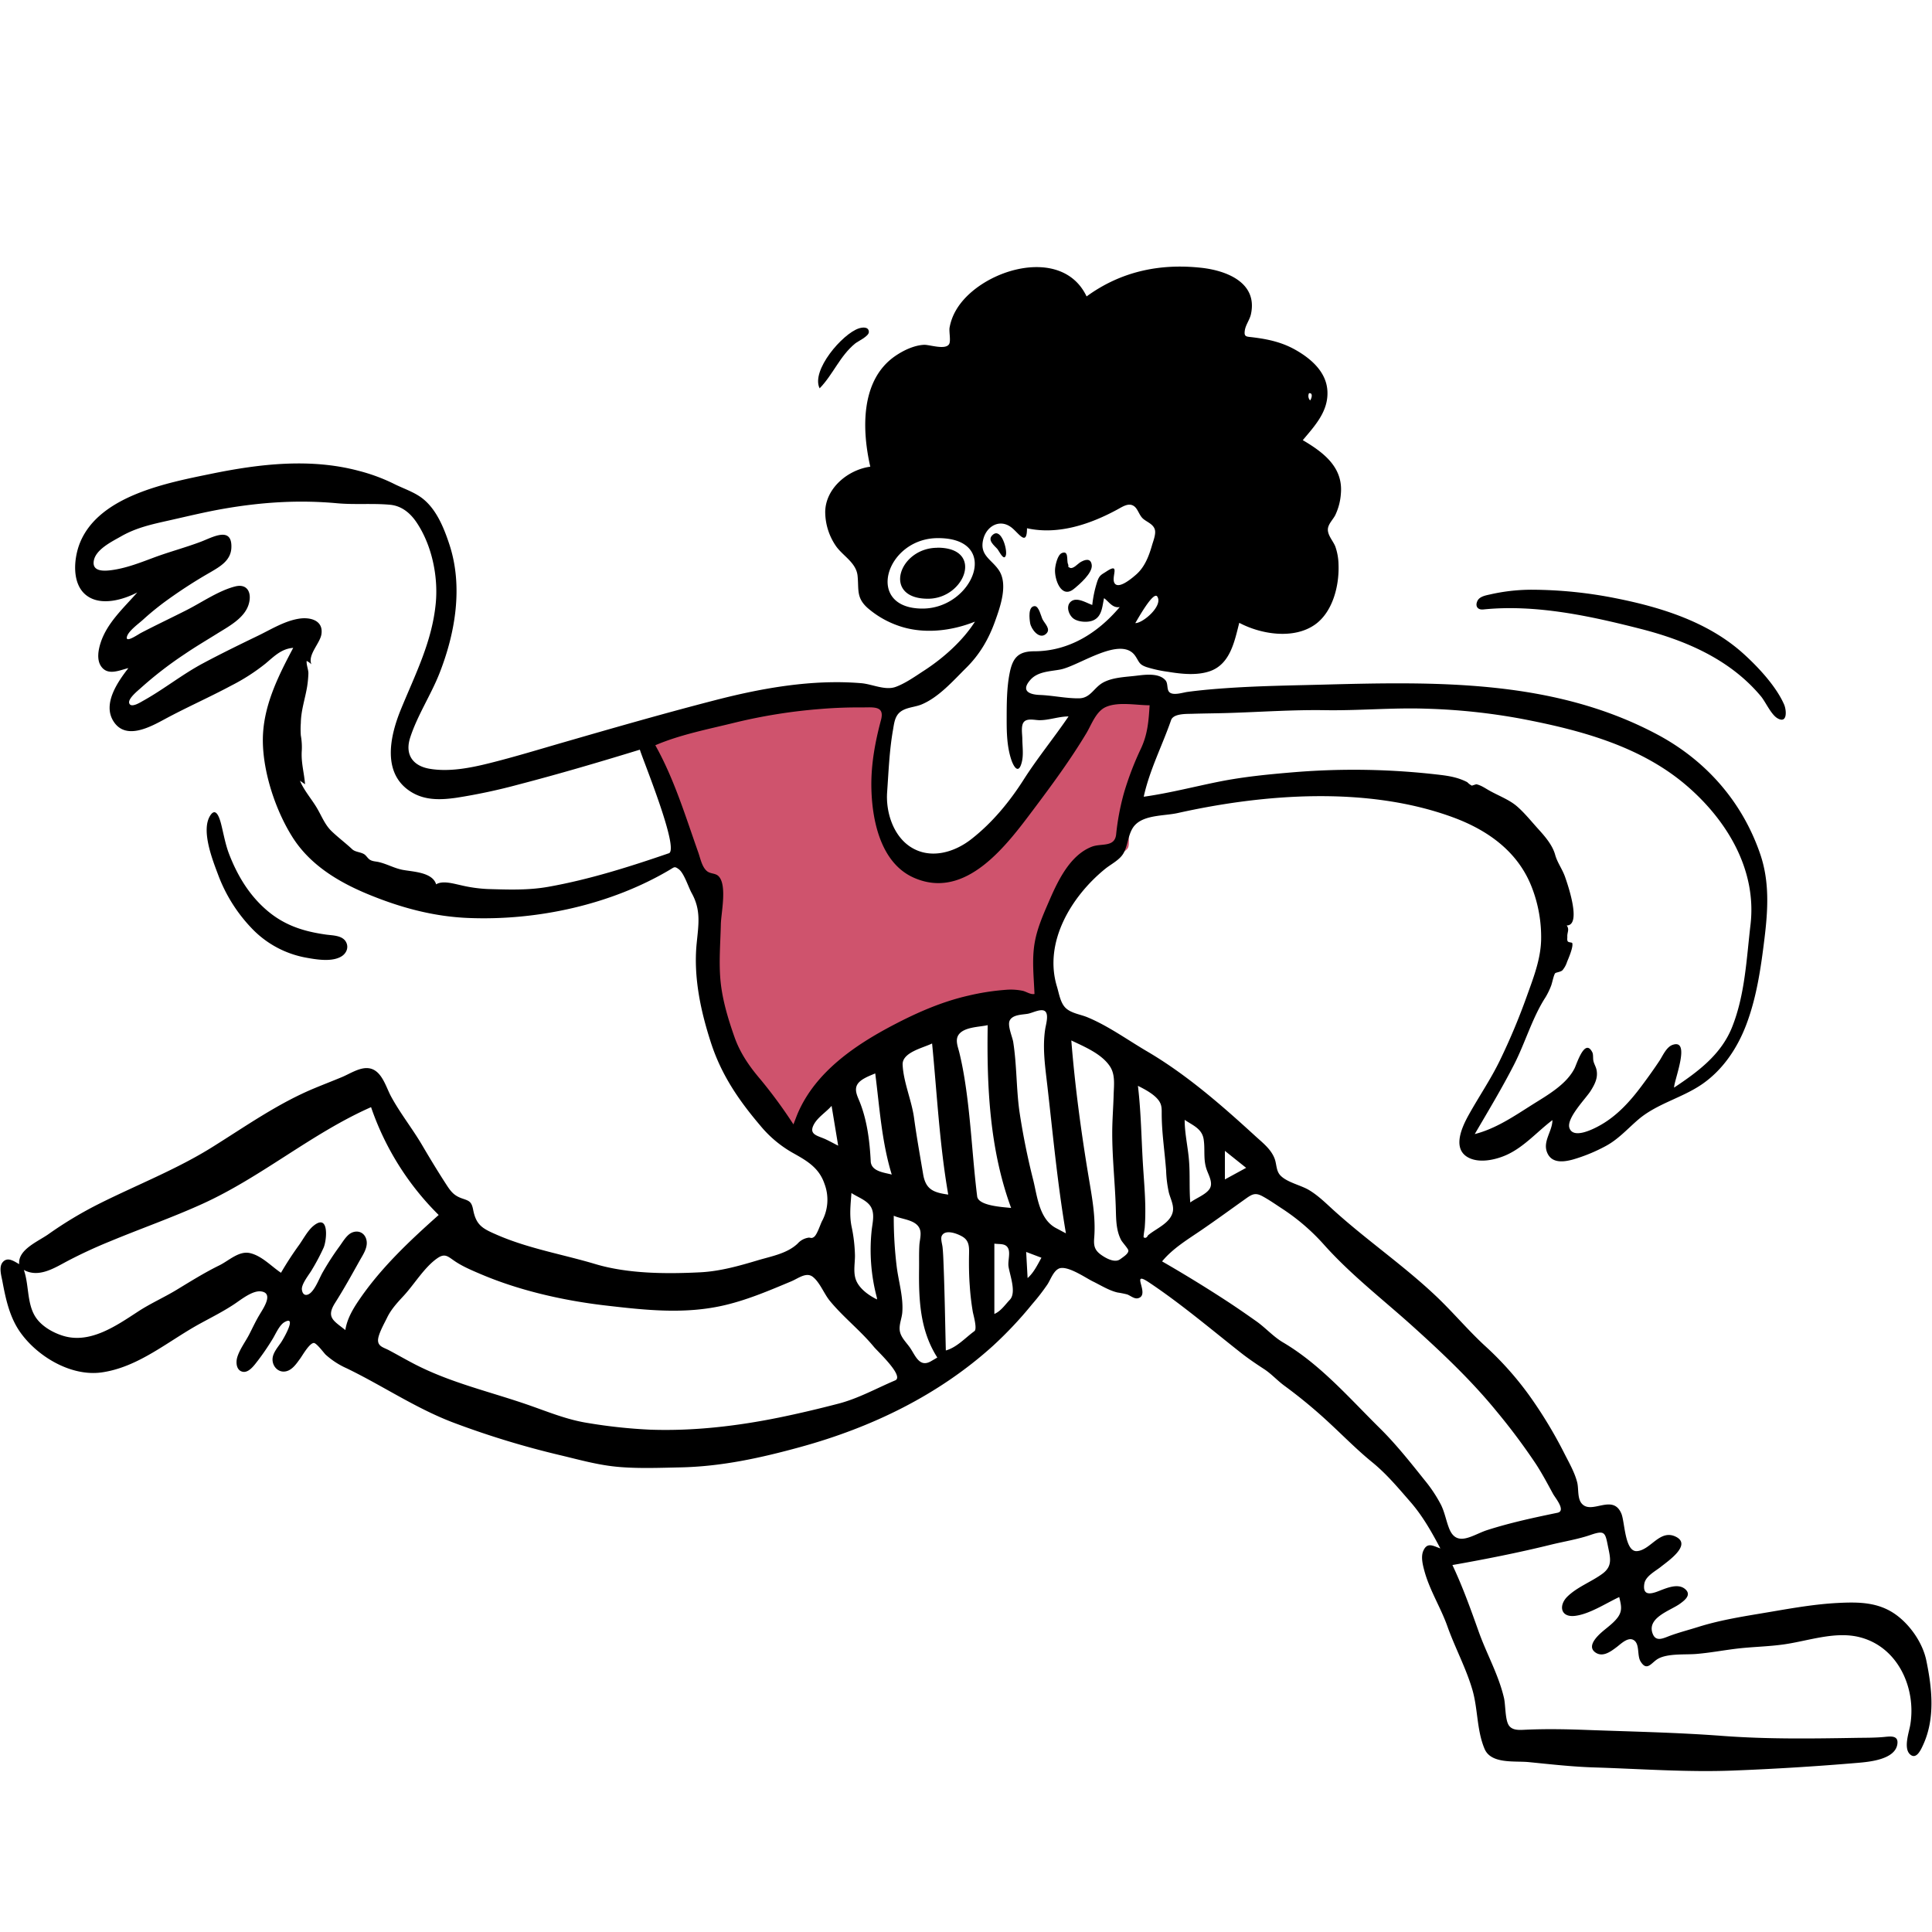 <svg id="Capa_1" data-name="Capa 1" xmlns="http://www.w3.org/2000/svg" viewBox="0 0 1000 1000"><title>Mesa de trabajo 4</title><path d="M333.21,378.76l29.53,75.45c3.64,9.3,1.55,20.57,1.87,30.44.66,20.08,1.6,40.05,11.48,58,9.23,16.71,20.59,32.42,32.21,47.55,15.76-22.39,40.19-39.89,63.69-53.1,16.19-9.1,33.88-17.19,52.44-19.82,5.77-.81,12.14-1.36,17.86.14a165.19,165.19,0,0,1-.25-26.69c1.05-13.89,4.67-23.31,15.21-32.58a177.13,177.13,0,0,1,17-13c2.1-1.44,8.29-4,9.55-6.24,1.11-2,.1-7.65.25-10a106.22,106.22,0,0,1,4.18-24.21c4.53-14.82,12.56-28.51,17.57-43.24l-22.4-3.2c-5.06-.72-8.41-2.85-11.65.85-11.23,12.8-20.81,27.56-31.08,41.15-6.76,9-13.35,18-21,26.21-12.25,13.16-34.29,34.48-52.36,17.89-9.28-8.52-10.69-23.15-10.87-35-.25-16.07,2.2-32.15,5-47.94-27.33-2.6-55.5,1.87-82.3,6.93C363.72,371.27,348.35,374.64,333.21,378.76Z" fill="#cf536d"/><path d="M997.05,859.43c-1.86-9-8.25-18.23-15.62-23.59-9.09-6.62-19.36-6.7-30-6.16-12.24.62-24.13,2.76-36.19,4.81-12.25,2.08-24.31,3.87-36.2,7.6-4.76,1.5-9.6,2.75-14.3,4.44-3.5,1.25-7.55,3.66-9.31-.91-3.19-8.31,9.08-11.93,14-15.44,2.66-1.91,6.19-4.67,2.86-7.62-4-3.5-10.63-.14-14.65,1.31-3.71,1.34-7.48,1.8-6.54-4.13.63-3.94,5.74-6.49,8.6-8.79,3.52-2.83,15.87-11.16,8-15.39-8.44-4.49-13.17,6.73-20.38,7.3-6.34.51-6.3-15.09-8.08-19.36-4.48-10.8-15.69,1-20.73-5.5-2.08-2.68-1.36-7.51-2.14-10.65-1.28-5.18-4.24-10.27-6.63-15a230.66,230.66,0,0,0-18.26-30.16,166.44,166.44,0,0,0-23-25.71c-8.65-8-16.18-17-24.69-25.13-16.93-16.14-36.44-29.43-53.78-45.18-4-3.64-7.82-7.43-12.5-10.22-4.29-2.56-11.39-3.94-14.81-7.58-2.22-2.37-1.86-5.69-2.94-8.61-1.83-4.93-6.22-8.28-10-11.73-17.48-16-35.77-32-56.3-44-9.95-5.85-20-13.13-30.72-17.54-3.45-1.42-8.12-2-11-4.62s-3.54-7.51-4.66-11.2c-7-22.92,7.4-46.64,24.87-60.88,3.1-2.53,7.58-4.62,9.58-8.17,2.19-3.88,2.29-8.86,4.63-12.81,4.32-7.31,16.08-6.31,23.51-8,44.85-10,98.08-13.92,142,2.09,18.47,6.72,34.34,18.05,41.4,36.9a71.27,71.27,0,0,1,4.61,26.83c-.3,10.13-4,19.53-7.4,29A332.19,332.19,0,0,1,776.28,549c-4.77,9.79-10.81,18.6-16.08,28.07-3.27,5.88-8.45,16.73-1,21.6,6,3.88,15.44,1.61,21.33-1.23,8.8-4.24,15.31-11.87,23-17.67,0,5.75-5.09,10.9-2.76,16.72s8.6,5,13.57,3.62a86.78,86.78,0,0,0,16.73-6.89c6.55-3.51,11.27-8.9,16.83-13.68,9.79-8.39,22.78-11.2,33.26-18.48,10.83-7.52,18.31-18.9,22.87-31.12,5.29-14.15,7.45-29.31,9.27-44.23,1.8-14.76,2.68-29.31-2.2-43.6-9.3-27.18-28.16-48.62-53.51-62.06C804.16,351.64,743.74,352.8,685,354.36c-16.1.42-32.21.64-48.29,1.69-7.39.49-14.8,1.09-22.14,2.09-2.24.3-7.25,2-9.24.18-1.54-1.41-.64-4.39-2-6.1-3.32-4.05-10.72-3-15.14-2.47-5.59.68-12.17.8-17.19,3.52-4.83,2.62-6.51,8.1-12.49,8.18-6.65.09-13.6-1.49-20.3-1.74-5.28-.2-10-2-4.91-7.79,3.85-4.41,10.3-4.38,15.54-5.38,9.68-1.84,31.68-18,38.93-6.8,2,3.08,1.85,4.19,5.67,5.54a67.06,67.06,0,0,0,11.26,2.46c6.89,1.13,14.91,2,21.65-.37,10.48-3.73,12.65-15.51,15.09-25,11.2,5.95,28.1,8.71,39.16.94,9.28-6.54,12.63-20.23,12.22-31a29.76,29.76,0,0,0-1.68-9.49C690,280,687.2,277.11,687.3,274c.09-2.7,2.64-5.05,3.81-7.32a30.69,30.69,0,0,0,2.92-11.1c1.26-13.75-9-21.43-19.71-27.76,6.28-7.47,13.29-14.93,12.75-25.39-.51-9.77-8.23-16.57-16.19-21.15-7.12-4.1-14.3-5.68-22.29-6.67-3.48-.44-4.81-.08-4.26-3.67.45-2.85,2.49-5.39,3.13-8.21,3.68-16.44-12.57-22.7-25.72-24.13-21.66-2.36-41.73,2-59.32,14.83-12.86-27.07-55.72-13.71-67.66,7.26a27.35,27.35,0,0,0-3.26,8.86c-.37,2.1.77,7-.28,8.62-2,3.1-10.14.16-13,.31-5.24.27-10.85,3-15.08,5.95-17.87,12.51-17,38.23-12.68,57.13-11.49,1.55-23.1,11.06-23.33,23.27a31.35,31.35,0,0,0,5.69,18c3.67,5.07,10.37,8.47,11.06,15.21.72,7.1-.78,11.27,5.16,16.62a48.61,48.61,0,0,0,15.6,9.09c12.86,4.65,27.5,3,40-2-6.35,10-16.52,19-26.42,25.4-4.44,2.89-9.66,6.6-14.66,8.4-5.43,1.95-12.15-1.46-17.77-1.93-25.22-2.11-51.19,2.48-75.47,8.75-26.27,6.78-52.24,14.24-78.31,21.77-12.91,3.73-25.8,7.67-38.84,10.92-9.79,2.44-20.7,4.58-30.82,2.85-8.62-1.47-12.85-7.29-10.08-16,3.67-11.49,10.81-22.22,15.24-33.51,8.19-20.89,12.25-44.88,5.08-66.63-2.9-8.81-7-19-14.92-24.52-4.17-2.9-9.4-4.61-13.93-6.9a93.67,93.67,0,0,0-18.16-6.67c-25-6.66-51.4-3.55-76.37,1.58-22.57,4.64-57.61,11.21-67.69,35.38-3.45,8.27-4.7,22.24,3.87,28,7.37,5,18.5,1.75,25.67-2-7,8-15.66,15.71-19,26.14-1.18,3.67-2.1,8.74.3,12.15,3.48,4.95,9.41,2,14.09.88-5.49,7.08-13.4,18.36-7.79,27.41,6.2,10,18.69,3.3,26.41-.88,11.45-6.2,23.38-11.43,34.85-17.59a102.39,102.39,0,0,0,17.53-11.3c4.44-3.72,8.2-7.67,14.32-8.12-8,15.08-15.86,30.77-15.72,48.26.14,16.29,6.53,35.66,15.17,49.45,9,14.43,23.64,23.32,39,29.7,16.78,6.95,33.89,11.65,52.11,12.4,35.51,1.47,73.8-6.8,104.45-25,2.29-1.36,2.37-1.83,4.52-.26,2.75,2,5,9.27,6.68,12.32,5,8.93,3.55,16.44,2.6,26.24-1.69,17.39,2.11,35,7.46,51.43s14.23,29.48,25.35,42.57a60.09,60.09,0,0,0,16.92,14.27c7.34,4.1,13.59,7.67,16.43,16a23.3,23.3,0,0,1-1.31,19.43c-.85,1.7-2.49,6.87-4.05,8.05s-1.88.12-3.26.49a9.34,9.34,0,0,0-5.27,3c-5.44,5.16-13.49,6.53-20.54,8.63-9.69,2.9-19.67,5.72-29.83,6.23-17.49.89-37.47.79-54.31-4.25s-34.53-8-50.84-15.09c-7.42-3.22-10.84-4.87-12.42-13-.83-4.28-2-4.61-5.62-5.85-4.12-1.41-5.77-3.36-8.2-7.11-4.35-6.7-8.48-13.5-12.52-20.39-5.06-8.63-11.4-16.55-16.16-25.33-2.85-5.24-5-14.46-12.42-14.67-4.4-.12-9.19,3.08-13.14,4.71-4.82,2-9.68,3.87-14.49,5.88-18.51,7.74-35,19.37-52,30-18.46,11.64-39.57,19.86-59.12,29.66a202.84,202.84,0,0,0-26.17,15.71c-5.39,3.8-15.91,8-15.13,15.51-2.66-1.46-6-4-8.55-1-2.11,2.5-.66,7.1-.13,9.94,1.74,9.35,3.81,18.88,9.51,26.72,9,12.42,26.23,22.6,41.91,20.37,19.17-2.74,34.54-16.37,51-25.32,6-3.28,12.06-6.32,17.75-10.12,3.36-2.24,9.28-7.06,13.69-6.48,6.73.88,1.1,8.85-.74,12-2,3.29-3.58,6.75-5.33,10.15-1.95,3.82-5.2,8.08-6.32,12.21-.7,2.61-.36,6.58,2.9,7.23s6.14-3.62,7.82-5.74A125.85,125.85,0,0,0,141,693.22c1.58-2.5,3.52-7.27,6.18-8.84,6.9-4-.64,9-1.88,10.72-1.55,2.23-3.81,4.92-4.18,7.67-.55,4.05,2.74,8,7,7,3.26-.74,5.47-4.14,7.3-6.65,1.18-1.61,4.71-7.89,7-8,1.41,0,5,4.88,6.08,6a41.38,41.38,0,0,0,11,7.14c18.45,8.93,35.22,20.38,54.46,27.81a452,452,0,0,0,56.69,17.3c10.09,2.43,19.52,5.08,29.93,5.94s20.9.43,31.44.21c21.51-.44,41.78-4.91,62.45-10.6,36.7-10.11,71.18-26.71,99.59-52.41a202.74,202.74,0,0,0,20.27-21.58,106.8,106.8,0,0,0,7.9-10.23c1.54-2.42,2.94-6.58,5.66-8,4.19-2.14,13.85,4.62,17.63,6.49,4.14,2,8.37,4.73,12.88,5.8a49.19,49.19,0,0,1,5,1c1.66.57,3.61,2.39,5.51,2,7-1.52-4.5-15.07,5.82-8.21,16.48,11,31.9,24.07,47.44,36.33,3.89,3.06,7.87,5.76,12,8.45,3.9,2.51,6.88,5.94,10.6,8.67A258.77,258.77,0,0,1,688,736.45c7.35,6.8,14.4,14,22.17,20.33,7.61,6.2,13.55,13.37,20,20.77,6.26,7.22,10.92,15.51,15.36,23.92-3.71-1.29-6.82-3.5-8.87,1.34-1.31,3.11-.19,7.38.66,10.48,2.72,9.93,8.44,18.85,11.87,28.54,3.91,11,9.68,21.64,12.94,32.87,2.88,9.94,2.2,20.94,6.31,30.57,3.38,7.91,15.69,6.08,22.81,6.79,11.36,1.13,22.59,2.41,34,2.76,23.78.74,47.86,2.54,71.64,1.62q32.45-1.25,64.76-4c5.9-.51,19-1.69,20.38-9.44.88-5-3.57-4.25-6.94-3.94-4.8.45-9.66.38-14.47.46-23.08.39-45.75.71-68.78-1-23.56-1.79-47.1-2.24-70.68-3.11-10.62-.4-21-.59-31.54-.11-3.16.15-7.05.53-8.82-2.54s-1.53-10.39-2.33-13.86c-2.8-12.05-8.94-22.72-13.07-34.3s-8.31-23.32-13.63-34.54c17-3,34.07-6.36,50.88-10.51,6.84-1.68,14.06-2.81,20.7-5.1,7.34-2.53,7.51-1.15,8.91,5.79,1.22,6.05,2.6,10.35-2.92,14.38-5.74,4.18-12.77,6.69-17.94,11.65-4.73,4.54-3.78,11,3.81,10.1s16.11-6.59,22.91-9.74c.95,4.11,1.84,7-.82,10.59-2.82,3.77-7.12,6.17-10.3,9.58-2.34,2.51-4.81,6.21-1,8.65s7.93-.77,10.9-3c2.24-1.72,6-5.51,8.94-3.38s1.46,7.82,3.3,10.85c3.1,5.1,5.25,1.32,8.28-.84,4.86-3.47,14.79-2.5,20.59-3,7-.58,13.75-1.86,20.66-2.71,8.24-1,16.53-1.07,24.76-2.25,12.63-1.8,26.49-6.94,39.15-3.71,19.75,5,29.33,26.22,26.19,45.32-.61,3.76-3.66,12.07-.15,15.3,3.29,3,5.66-2.41,6.85-5C1001.74,889.3,1000,873.64,997.05,859.43ZM677.54,203.53c2.27-.31,1.32,2.8.58,3.73A3.36,3.36,0,0,1,677.54,203.53ZM606.16,372.72c1.21-3.46,8-3.17,10.82-3.26,6.16-.2,12.32-.22,18.48-.41,16.83-.51,33.65-1.73,50.49-1.46,17.44.28,34.9-1.38,52.31-.77a319.59,319.59,0,0,1,49.28,5.23c29.79,5.7,60.76,13.84,84.57,33.84,21.38,18,37.32,44,33.95,72.71-2.08,17.72-2.84,36.33-9.55,53.08-5.7,14.24-17.68,23.06-30,31.26-.16-3.41,8.93-25.5-.77-22.12-3.13,1.08-5,5.39-6.65,8-3,4.53-6.2,9-9.44,13.32-5.89,7.9-12.65,15.38-21.34,20.26-3.36,1.9-14.06,7.47-16,1.36-1.57-5.06,8.65-15.31,11.05-19.18,2.14-3.44,3.84-6.75,3-10.84-.31-1.58-1.26-3-1.61-4.6-.29-1.27,0-3.23-.53-4.39-3.86-7.79-8,5.7-9.19,8.14-4.22,8.43-14,13.91-21.7,18.75-9.51,6-18.92,12.52-30,15.36,6.91-11.83,14-23.59,20.25-35.78,5.84-11.35,9.53-24.48,16.36-35a38.17,38.17,0,0,0,2.85-5.84c.57-1.33,1.42-5.85,2.18-6.64.43-.45,2.81-.62,3.75-1.53a12.64,12.64,0,0,0,2.39-4.36c.7-1.73,3.37-7.76,2.67-9.73-.15-.41-2.06-.23-2.39-1s-.11-1.54-.15-2.44c-.09-2.09,1.23-3.66-.33-5.66,7.89,0,.54-21.2-.81-25.06-1.5-4.28-4-7.36-5.16-11.54-1.41-5.1-5.34-9.57-8.83-13.42s-7.16-8.44-11.1-11.79-9.59-5.44-14.23-8.07c-2.06-1.17-4.28-2.73-6.65-3.21-.77.23-1.54.47-2.3.72a9.28,9.28,0,0,1-2.38-1.8c-4.43-2.3-8.77-3.13-13.76-3.74a378.53,378.53,0,0,0-75.85-1.42C657,400.76,644,402,631.29,404.52c-13.12,2.62-26,6-39.3,7.87C595,398.6,601.55,386,606.16,372.72Zm-7.2-64c3.28,4.67-7.29,13.87-11.34,13.8C588.65,320.88,596.91,305.82,599,308.74ZM459.18,410c.76-10.76,1.15-21.38,3-32,.62-3.47.89-7.31,3.92-9.61s7.41-2.34,10.81-3.73c9-3.72,16.39-12.25,23.21-19,7-6.94,11.61-14.84,14.93-24.12,2.66-7.41,6.87-19.12,1.95-26.42-3.83-5.67-10.07-7.67-8.1-15.85,1.68-7,8.63-10.92,14.67-6.22,3.77,2.94,8,10.08,8,.37,16.09,3.57,32.72-2.06,46.78-9.7,2.75-1.49,6.12-3.86,8.91-1.51,1.85,1.56,2.45,4.62,4.47,6.34s5.43,2.81,6.08,5.82c.51,2.33-1,5.95-1.59,8.1-1.6,5.48-3.76,11.08-8.14,14.91-1.89,1.66-8.4,7.27-10.84,4.9-2.82-2.74,3.29-11.63-4.48-6.54-2.78,1.82-3.64,1.91-4.82,5.23a59.35,59.35,0,0,0-2.58,12.15c-3-1-7.82-4.2-10.91-1.87-2.92,2.22-1.38,6.85,1,8.78s7.5,2.34,10.39,1.07c4.62-2,4.64-7.22,5.62-11.49,2.61,1.89,4.36,5.25,8.11,4.6-11.4,13.51-26.4,22.87-44.21,22.89-8.06,0-11.1,3.12-12.71,11-1.64,8-1.59,16.77-1.6,24.91,0,6.64.23,13.43,2.26,19.81,1.34,4.23,4,8.35,5.62,1.44.89-3.71.26-8,.22-11.78,0-2.39-.82-6.75.74-8.71,1.73-2.19,5.76-1,8.18-1,5.07,0,9.93-1.94,15-1.94-7.51,11.05-16,21.38-23.19,32.65-7.34,11.53-16.26,22.36-27.08,30.82-9,7.07-21.61,10.72-31.87,3.83C462.22,432.23,458.45,420.2,459.18,410Zm-113,31.65c-20.38,7-41.06,13.56-62.32,17.35-10.45,1.87-20.91,1.47-31.47,1.16a75,75,0,0,1-13.77-1.95c-3.58-.76-9.55-2.61-12.87-.47-1.94-6.38-12.17-6.5-17.41-7.52-4.27-.84-8-3-12.22-4-1.57-.38-3.1-.32-4.49-1.11s-2.1-2.5-3.49-3.17c-2-1-4.42-1-5.89-2.42-3.42-3.2-7.24-6.05-10.62-9.3s-5-7.52-7.36-11.59c-2.72-4.77-6.95-9.45-9-14.52.88.61,1.76,1.22,2.63,1.84-.48-6-2.11-11.2-1.7-17.38a34.21,34.21,0,0,0-.49-7.88,43.92,43.92,0,0,1,0-6.48c.09-6.59,2.26-12.61,3.29-19a56.24,56.24,0,0,0,.62-6.54c.09-1.93-1.11-4.5-.89-6.58a9.63,9.63,0,0,1,2.44,1.75c-2-4.95,4.48-10.84,5.2-15.57,1.09-7.12-5.69-8.92-11.41-8.07-7.71,1.15-14.83,5.7-21.73,9-9.45,4.57-18.84,9.15-28.1,14.1-10.86,5.79-20.34,13.48-31,19.4-1.36.75-6.34,4-7.24,1.29-.81-2.39,4.76-6.73,6.12-8a195.85,195.85,0,0,1,22.53-17.39c5.38-3.67,11-7,16.54-10.44,5.92-3.73,14.22-7.95,16.54-15.08,1.92-5.88-.31-11.21-6.93-9.53-8.56,2.19-17.15,8.19-25,12.18s-15.84,7.75-23.65,11.83c-1.74.91-8.43,5.61-7.3,1.86.91-3,6.17-6.71,8.43-8.79,3.36-3.07,6.9-5.95,10.54-8.69a251.73,251.73,0,0,1,24.19-15.74c5.1-3,10.59-6.11,10.86-12.72.46-11.35-9.84-5.33-15.79-3.08-7.95,3-16.19,5.18-24.16,8.13-7.26,2.7-14.6,5.63-22.35,6.61-4,.51-9.86.66-8.91-4.88,1-5.93,9.5-10,14.13-12.65,7.92-4.53,16-6.25,24.83-8.23,9.58-2.15,19-4.46,28.71-6.13,19.63-3.37,38.52-4.57,58.34-2.76,9.09.82,18.33-.06,27.31.77,6,.55,10.46,4.27,13.71,9.08,7.91,11.73,11.24,27.73,10,41.58-1.84,20.08-10.6,37-18.09,55.29-5.69,13.9-9.94,33.23,5.33,42.7,7.21,4.47,15.36,4.16,23.44,3a299.36,299.36,0,0,0,32.28-6.88c21-5.47,41.88-11.62,62.66-18C332.09,391.65,351.93,439.7,346.17,441.68ZM413,576.05c-.85,2-1.55,4-2.32,5.92a250.75,250.75,0,0,0-16.95-23.13c-5.8-6.79-10.64-13.72-13.61-22.2-3.23-9.18-6.18-18.93-7.15-28.65s-.08-19.85.14-29.67c.13-5.71,3.33-20.12-1.15-24.77-1.64-1.71-4.24-1.13-6.1-2.71-2.55-2.17-3.37-6.61-4.42-9.58-6.64-18.76-12.48-38.08-22.25-55.52,13-5.58,27.77-8.38,41.5-11.79a280.8,280.8,0,0,1,44.19-7c7.14-.59,14.3-.84,21.47-.79,5.81,0,11.63-.93,9.66,6.48-3,11.2-5.13,22.67-5,34.31.2,17,4.55,39.55,21.87,47.3,27,12.06,48.26-16.92,62.07-35.3,9.65-12.85,19-25.55,27.3-39.34,2.72-4.51,5-11.46,10.24-13.71,6.45-2.79,15.74-.85,22.55-.85-.52,8.21-1,15.08-4.6,22.63a159.4,159.4,0,0,0-8.59,22.44A127.06,127.06,0,0,0,577.7,432c-.82,6.73-7.71,4.35-12.64,6.28-11.55,4.53-17.78,18.23-22.35,28.8-2.92,6.75-5.94,13.67-7.18,21-1.49,8.73-.42,17.62-.08,26.4-2,.43-4.18-1.19-6.06-1.63a30.63,30.63,0,0,0-8.91-.51,122.63,122.63,0,0,0-19.24,3c-13.58,3.09-26.41,8.68-38.7,15.13C442.61,540.9,422.28,554.71,413,576.05Zm77.82,42.27c-7.62-1.06-11.68-2.61-13-10.52-1.64-9.73-3.38-19.39-4.71-29.16-1.23-9.08-5.49-18.49-5.91-27.54-.3-6.37,10.4-8.64,15.25-11C485,566.18,486.3,592.45,490.81,618.32Zm-36.94,53.34.06.93c-3.95-1.94-8.36-5-10.41-9-2.16-4.24-1-9.12-1-13.66a80.09,80.09,0,0,0-1.83-15.43c-1.1-5.79-.41-11.2,0-17,3.17,2.14,7.93,3.66,10,7.07,2.18,3.57.93,8.23.49,12.1A96.16,96.16,0,0,0,453.87,671.66Zm-3.19-70.54c-.52-10.28-1.81-20.89-5.6-30.53-1.11-2.82-3-6.15-1.43-9.09s6.41-4.64,9.36-5.9c2.25,17.53,3.33,35.37,8.55,52.35C457.71,606.9,451,606.38,450.68,601.12Zm-23.21-11.37c-4.1-1.93-9.08-2.34-6.24-7.69,2-3.79,6.41-6.44,9.19-9.67L433.84,593C431.72,591.93,429.63,590.77,427.47,589.75ZM185.6,673.23c-3.13,4.62-6,9.62-6.85,15.21-6-4.83-10.13-6.46-5.29-14.1,4.52-7.13,8.55-14.4,12.67-21.79,1.68-3,4.18-6.55,3.64-10.21-.63-4.17-4.34-6-8-4.16-2.57,1.34-4.5,4.87-6.19,7.13a141.21,141.21,0,0,0-8.3,12.79c-1.93,3.25-3.75,8.52-6.43,11-1.82,1.68-4.1,1.77-4.58-1.51-.43-2.92,3.9-8.07,5.19-10.39a109.8,109.8,0,0,0,6.08-11.5c1.71-4.16,2.84-18-5.43-11.09-2.85,2.36-5.25,6.93-7.4,9.92q-5,6.91-9.27,14.26c-5.05-3.38-9.85-8.71-15.94-10.16-5.79-1.38-11,3.88-15.93,6.3-7.69,3.77-15,8.34-22.28,12.76-6.53,3.94-13.49,7-19.9,11.21-11.15,7.26-24.74,16.83-38.75,12.51C27.14,689.71,21,686.19,18,681.05c-4.08-6.95-3-16.22-5.66-23.74,7.43,4.11,15.26-.64,21.8-4.18A249.06,249.06,0,0,1,56.8,642.58c15.92-6.62,32.43-12.39,48.1-19.52,30.62-13.94,56.43-36.42,87.16-50a144.24,144.24,0,0,0,35,55.81C211.94,642.34,197,656.36,185.6,673.23ZM463.32,714.5c-9.69,4.1-19,9.33-29.24,12s-20.66,5.14-31,7.25c-21.71,4.4-44,7-66.19,6.26a268.58,268.58,0,0,1-32.25-3.41c-10.85-1.66-20.25-5.57-30.53-9.17-20-7-40.44-11.52-59.38-21.28-4.57-2.36-9-4.93-13.55-7.34-2.42-1.28-5.38-1.83-5.51-4.88s3.28-9,4.63-11.79c2.09-4.39,5.33-7.87,8.61-11.41,5.56-6,10.79-14.9,17.54-19.53,3.72-2.54,5.25-1,8.52,1.28,4.3,3,9.43,5.12,14.24,7.17,19.81,8.39,42.32,13.48,63.63,16,21,2.44,41.71,4.82,62.6-.17,11.82-2.82,22.92-7.57,34.09-12.25,3.69-1.55,7.84-5,11.22-2.3,3.62,2.85,5.77,8.73,8.72,12.33,7.07,8.62,15.84,15.34,22.91,23.94C454.07,699.29,468.3,712.39,463.32,714.5Zm18.37-9.82c-5.72,3.14-7.84-2.85-10.46-6.8-1.8-2.71-4.68-5.28-5.41-8.56s.91-6.65,1.19-9.91c.66-7.83-1.88-15.91-2.86-23.64a209.67,209.67,0,0,1-1.54-26.51c4.33,2,12.08,2,13.63,7.38.69,2.36-.23,5.42-.37,7.83-.24,4.07-.11,8.17-.16,12.24-.19,16.15.46,31.92,9.44,45.94C484,703.35,482.85,704,481.69,704.68ZM504.35,689c-4.72,3.42-9,8.37-14.79,10-.36-14.46-.57-28.93-1.13-43.39-.14-3.37-.22-6.76-.57-10.11-.14-1.43-1.1-4.36-.41-5.8,1.76-3.66,8.23-1.16,10.9.5,3.68,2.29,3.27,6.06,3.21,10.1-.07,5.15,0,10.11.39,15.26A129.92,129.92,0,0,0,503.52,679C503.79,680.54,505.94,687.85,504.35,689Zm1.43-69.75c-2.53-20.34-3.27-40.85-6.56-61.09-.75-4.59-1.6-9-2.72-13.54-.71-2.85-2.18-6.31-.35-9,2.83-4.12,10.75-4,15.08-5-.52,31.88,1,64.4,12.13,94.62C519.68,624.8,506.4,624.26,505.78,619.25Zm16.9,53.52c-2.46,2.56-4.63,5.91-8,7.32V643.71c2.88.42,6.12-.34,7.3,2.82.9,2.42-.31,6.17,0,8.81C522.56,659.7,526.3,669,522.68,672.77Zm9.21-11.24L531.14,648l7.9,3C537,654.68,535.12,658.65,531.89,661.53Zm14.8-25.82c-8.67-4.52-9.76-16.12-11.81-24.6a366.58,366.58,0,0,1-7.25-36c-1.62-11.85-1.33-23.87-3.18-35.71-.4-2.6-3-8.37-1.9-11,1.37-3.26,6.52-3.17,9.42-3.67,2.65-.46,7.62-3.29,9.34-.9,1.42,2,.05,6.53-.29,8.66-1.56,9.92,0,19.94,1.13,29.87,2.9,25.38,5.26,50.77,9.57,76C550.05,637.52,548.38,636.59,546.69,635.71Zm33.18,16c-2.7,2.18-7.32-.39-9.63-2-3.6-2.47-4.23-4.69-3.88-9,.84-10.6-1.1-20.83-2.85-31.3-3.92-23.48-7.1-47.14-9-70.87,6.82,3.27,15.82,6.94,20.09,13.57,2.75,4.28,1.95,9.75,1.82,14.61-.18,6.64-.74,13.27-.73,19.91,0,13.06,1.5,26.12,1.86,39.17.16,5.48.14,11.1,2.76,16.07.59,1.12,3.64,4.44,3.72,5.35C584.19,649,581.13,650.71,579.87,651.76ZM634,595.68l11,8.79-11,6Zm-20.84-16.06c4.19,2.86,9,4.53,9.85,10.09.83,5.39-.31,10.33,1.55,15.63,1.1,3.14,3.46,7,1.53,10s-7.06,4.83-10,7.06c-.59-7-.1-14-.61-21C615,594.16,613.18,587,613.18,579.62Zm-19,59.82c-.37.9-1.21,1.69-2.18,1-.26-.18.48-4.41.52-4.92.29-3.65.35-7.31.3-11-.11-6.9-.7-13.77-1.14-20.66-.9-13.94-1-27.94-2.67-41.83,3.46,1.72,8.18,4.2,10.59,7.35,2,2.58,1.68,4.84,1.72,8,.1,9.57,1.6,19.1,2.29,28.63a61,61,0,0,0,1.45,11.44c.86,3.16,2.78,6.68,1.94,10C605.54,633.26,598.23,635.94,594.17,639.44ZM806.17,783c-12.25,2.53-24.56,5.17-36.48,9-7.31,2.36-15.61,9.1-19.57-.76-1.63-4.09-2.3-8.41-4.28-12.38a73,73,0,0,0-8.45-12.72c-7.23-9.06-14.79-18.58-23-26.71-16-15.78-30.93-33.18-50.3-44.61-5-2.93-9.12-7.64-13.91-11-5.16-3.64-10.34-7.24-15.63-10.68q-16.24-10.58-33.06-20.25c5.63-6.83,13.41-11.43,20.62-16.38,7.72-5.29,15.31-10.82,22.93-16.25,3.34-2.38,5-3,8.68-.94,3.43,1.88,6.78,4.24,10.06,6.38a108.32,108.32,0,0,1,21.55,18.59c13.77,15.4,29.88,27.84,45.2,41.58,15.56,14,31.05,28.6,44.26,44.83A325.76,325.76,0,0,1,795,757.78c3.24,5,6,10.19,8.82,15.39C804.9,775.19,810.74,782,806.17,783ZM477.51,315c-30.2,0-19.12-36.37,7.82-36.47C518.57,278.36,503.88,314.94,477.51,315Zm7.7-31.47c-20.12,0-28.85,26.63-4.6,26.37C499.53,309.66,509.51,283.48,485.21,283.48Z"/><path d="M767.78,315.45c27.14-2.75,55.22,3.37,81.4,10.05,23.5,6,46.35,15.86,62.24,34.86,2.5,3,5.28,9.54,8.67,11.46,5.18,2.94,4.63-4.3,3.33-7.24-4.19-9.51-13.56-19.51-21.17-26.36-18.12-16.3-42.31-23.86-65.77-28.53A225.63,225.63,0,0,0,793,305.24a96.46,96.46,0,0,0-21.55,2.4c-2.25.51-5.52,1-6.7,3.31C763.45,313.58,764.64,315.77,767.78,315.45Z"/><path d="M130.48,480.69A51.5,51.5,0,0,0,158,495.6c5.42,1,13.8,2.51,18.8-.61,2.53-1.58,3.87-4.67,2.24-7.52-1.93-3.39-7-3.26-10.3-3.73-12.24-1.72-22.3-5.06-31.63-13.45-8.57-7.69-14.39-17.51-18.51-28.19-1.92-5-2.77-10-4.05-15.17-.72-2.91-2.62-9.71-5.76-4.77-4.92,7.74,1.41,23.43,4.22,30.91A80.73,80.73,0,0,0,130.48,480.69Z"/><path d="M424.24,201c7-7.17,10.42-16.68,18.37-23.19,1.48-1.21,7.18-3.76,7.11-6-.08-2.9-3.45-2.39-5.19-1.83C435.94,172.81,419.66,191.84,424.24,201Z"/><path d="M555.81,304.84c2.85-2.31,9.75-8.22,9.28-12.35-.44-3.88-3.63-2.9-6.13-1.34-1.07.67-3.53,3.49-5.14,2.75s-.4-.49-1-1.89c-.88-1.95.56-7.28-3.21-5.75-2.24.91-3.36,6.22-3.51,8.26C545.68,299.63,549.21,310.18,555.81,304.84Z"/><path d="M533.2,322.53c.48,3,4.64,8.68,8.16,5.63,2.81-2.43-.5-5.22-1.73-7.57-.8-1.52-1.87-6.95-4.11-6.86C532,313.87,532.84,320.37,533.2,322.53Z"/><path d="M520.63,287.43c.88-2.91-2.35-14.18-6.61-10.76-3.48,2.79.73,5.71,2.33,7.62C517.13,285.22,519.65,290.71,520.63,287.43Z"/></svg>